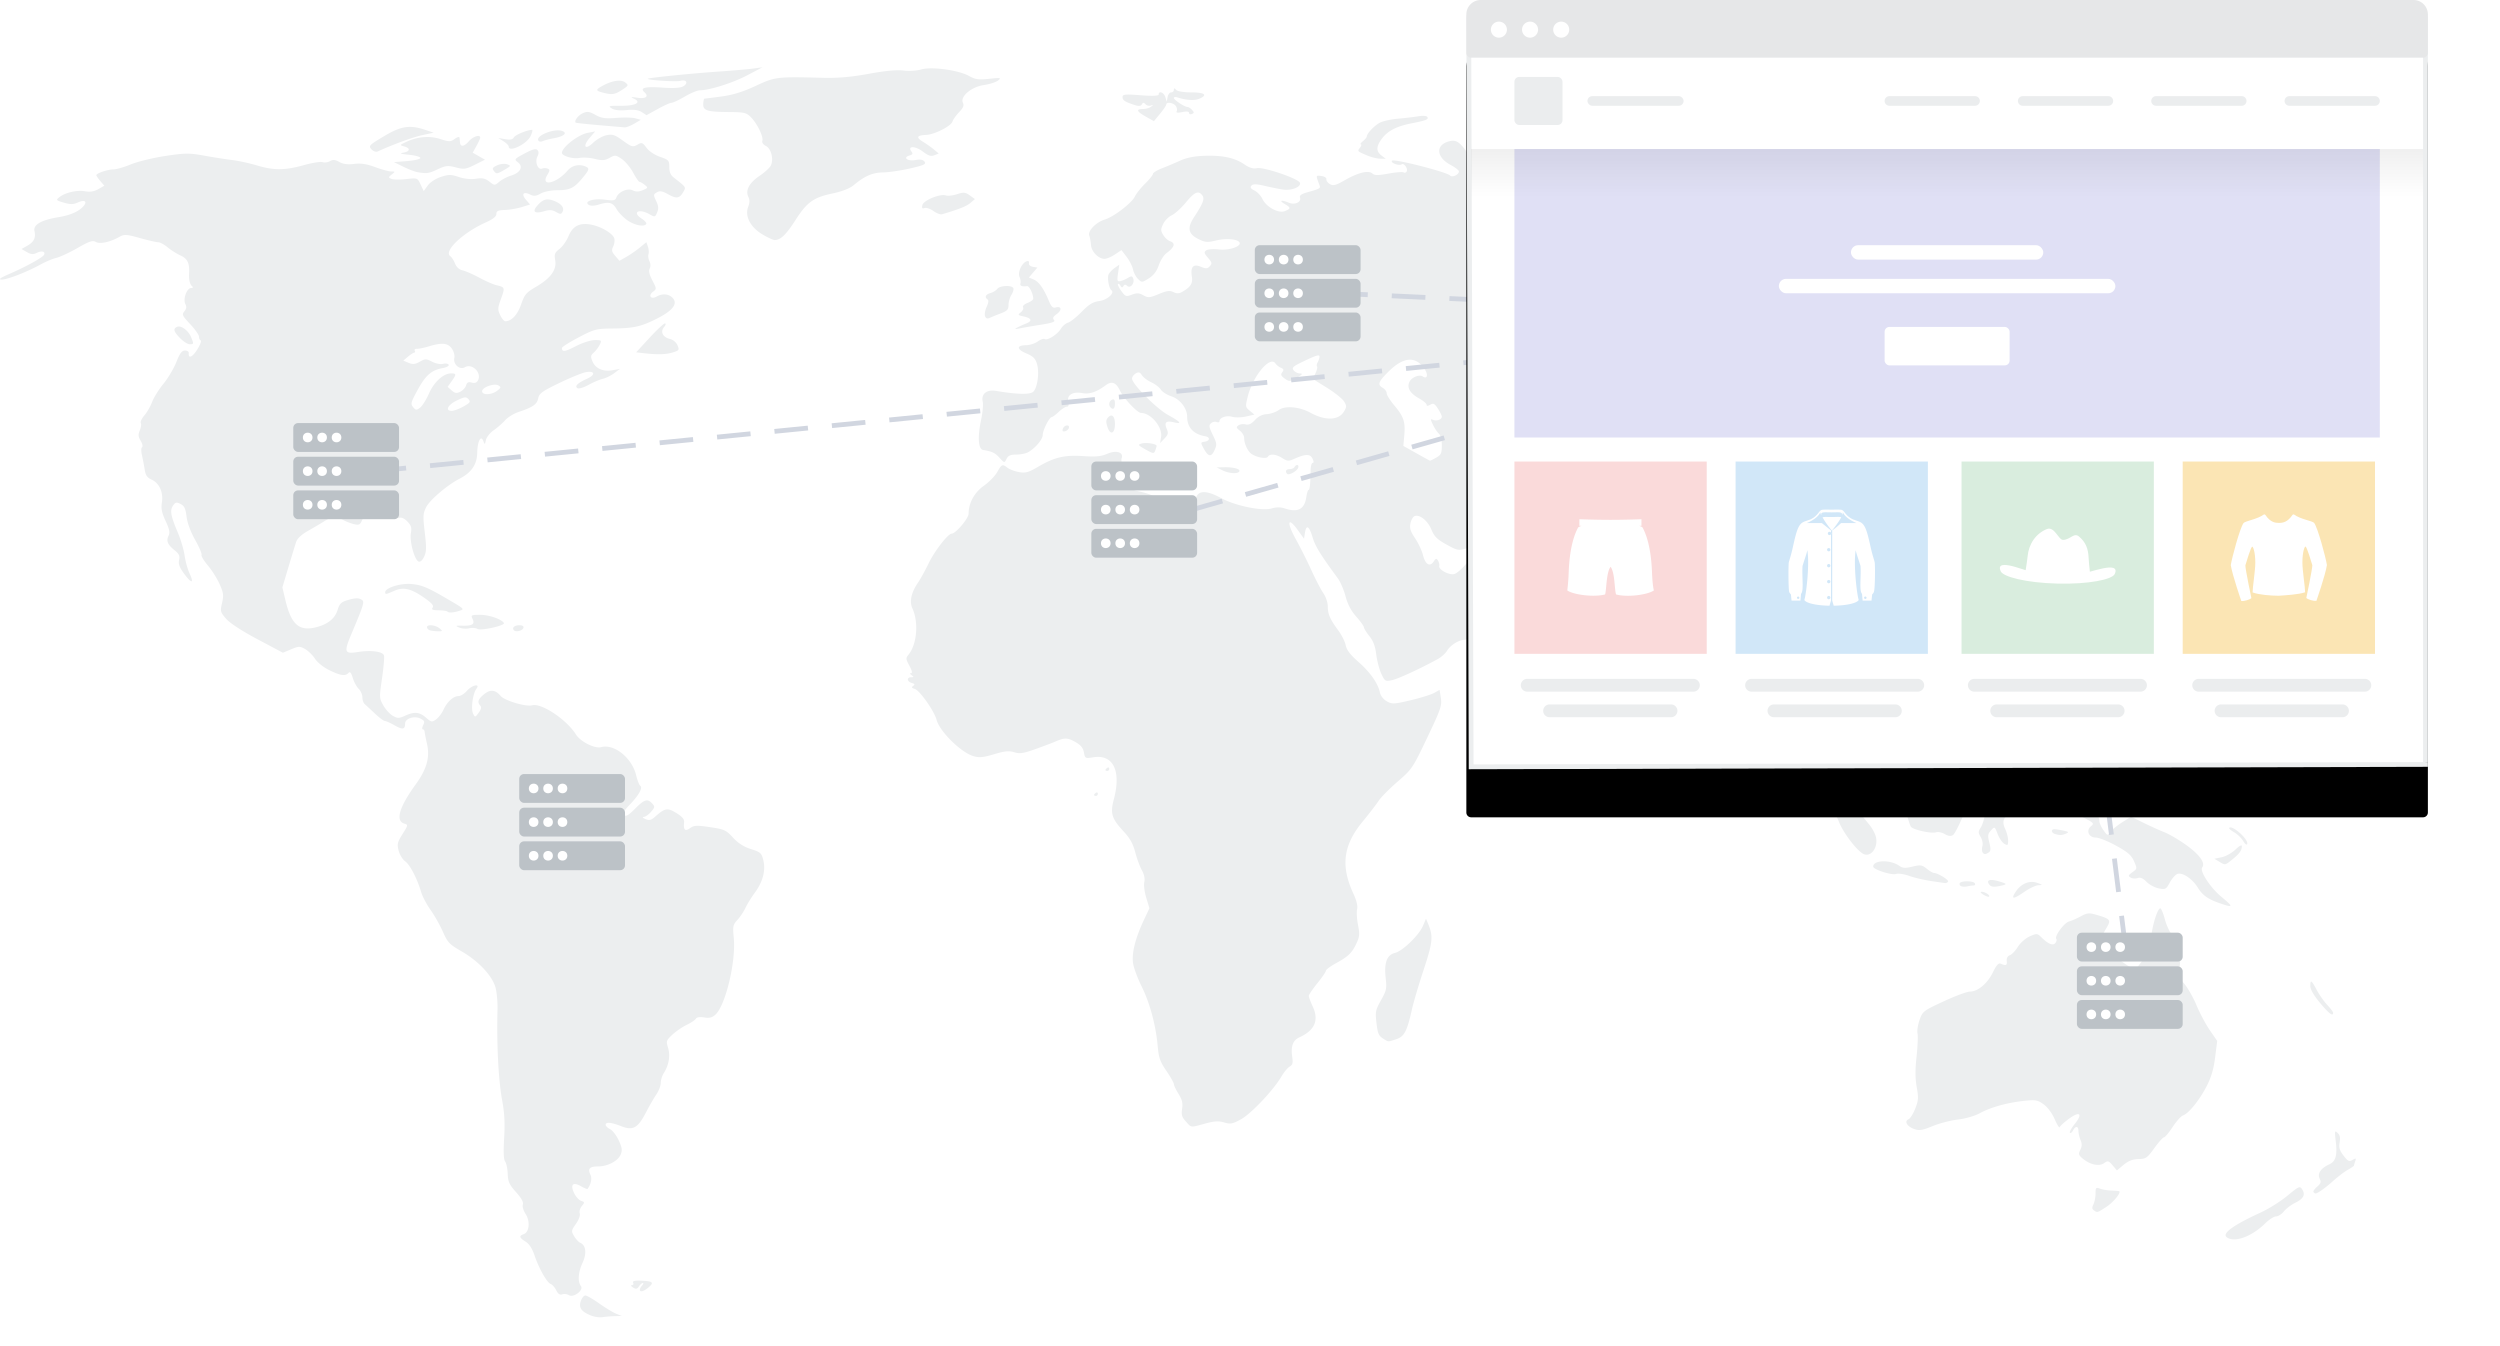 <svg width="520" height="280" viewBox="0 0 520 280" xmlns="http://www.w3.org/2000/svg" xmlns:xlink="http://www.w3.org/1999/xlink"><defs><path d="M4.81 0h192a4 4 0 0 1 4 4v155a1 1 0 0 1-1 1h-198a1 1 0 0 1-1-1V4a4 4 0 0 1 4-4z" id="b"/><filter x="-25%" y="-25%" width="150%" height="162.5%" filterUnits="objectBoundingBox" id="a"><feOffset dy="10" in="SourceAlpha" result="shadowOffsetOuter1"/><feGaussianBlur stdDeviation="15" in="shadowOffsetOuter1" result="shadowBlurOuter1"/><feComposite in="shadowBlurOuter1" in2="SourceAlpha" operator="out" result="shadowBlurOuter1"/><feColorMatrix values="0 0 0 0 0 0 0 0 0 0 0 0 0 0 0 0 0 0 0.1 0" in="shadowBlurOuter1"/></filter><linearGradient x1="50%" y1="0%" x2="50%" y2="100%" id="c"><stop stop-opacity=".06" offset="0%"/><stop stop-opacity="0" offset="100%"/></linearGradient></defs><g fill="none" fill-rule="evenodd"><g fill-rule="nonzero"><path d="M122.901 273.62c-2.008-.822-2.57-1.628-2.092-3.002.22-.637.645-1.158.943-1.158.298 0 1.601.75 2.896 1.668 1.296.917 2.88 1.876 3.52 2.13l1.165.463-1.433.035c-.788.018-1.944.115-2.569.214-.625.1-1.718-.058-2.43-.35zm-4.557-4.224c-.378-.232-1.009-.31-1.4-.173-.495.171-.876-.085-1.242-.833-.29-.594-.81-1.187-1.156-1.317-.793-.299-2.456-3.248-3.381-5.999-.467-1.39-1.096-2.35-1.842-2.814-1.324-.825-1.419-1.199-.394-1.555 1.172-.408 1.39-2.671.404-4.19-.471-.724-.72-1.574-.577-1.98.167-.477-.295-1.316-1.414-2.565-1.412-1.576-1.674-2.149-1.737-3.81-.04-1.075-.28-2.226-.531-2.558-.316-.417-.381-1.917-.21-4.88.185-3.213.077-5.195-.433-7.959-.758-4.103-1.145-11.75-.948-18.725.042-1.488-.134-3.531-.391-4.54-.627-2.457-3.51-5.56-7.072-7.61-2.548-1.466-2.906-1.842-3.902-4.094-.603-1.365-1.756-3.403-2.562-4.531-.806-1.128-1.682-2.784-1.947-3.68-.84-2.845-2.323-5.704-3.334-6.429-.538-.386-1.151-1.39-1.363-2.23-.343-1.36-.252-1.74.82-3.449 1.165-1.853 1.179-1.928.392-2.154-1.933-.553-1.12-3.383 2.35-8.177 2.305-3.187 2.98-5.615 2.342-8.42-.244-1.068-.462-2.187-.485-2.484-.023-.298-.196-.541-.385-.541s-.152-.39.081-.868c.36-.736.269-.945-.595-1.376-1.258-.628-3.159-.008-3.166 1.034-.009 1.25-.51 1.341-2.164.397-.886-.505-1.806-.92-2.045-.92-.238 0-1.167-.69-2.063-1.536-.896-.846-1.851-1.73-2.123-1.966-.272-.235-.494-.877-.494-1.426 0-.549-.349-1.344-.776-1.767-.426-.423-.98-1.445-1.228-2.272-.328-1.086-.573-1.372-.885-1.03-.65.713-1.615.578-3.955-.556-1.224-.592-2.498-1.604-3.007-2.387-.486-.748-1.415-1.66-2.064-2.028-1.07-.606-1.338-.601-2.898.051l-1.719.719-5.272-2.799c-3.244-1.721-5.76-3.363-6.54-4.266-1.21-1.4-1.248-1.552-.846-3.288.368-1.59.306-2.082-.496-3.895-.504-1.142-1.606-2.895-2.45-3.897-.842-1.001-1.436-1.99-1.319-2.198.117-.207-.476-1.604-1.319-3.105-.957-1.705-1.633-3.53-1.8-4.867-.216-1.713-.466-2.237-1.26-2.633-.84-.42-1.076-.367-1.558.354-.678 1.015-.485 2.086 1.015 5.636.61 1.443 1.239 3.581 1.4 4.753.16 1.17.633 2.864 1.052 3.763.991 2.128.351 2.09-1.212-.071-.922-1.275-1.171-1.975-.988-2.774.196-.854.003-1.265-.955-2.041-1.454-1.177-1.761-1.937-1.227-3.03.311-.636.168-1.335-.622-3.044-.803-1.735-.971-2.576-.772-3.865.325-2.107-.538-4.013-2.147-4.743-.929-.422-1.25-.893-1.438-2.118a49.002 49.002 0 0 0-.57-2.979c-.187-.803-.173-1.507.031-1.646.197-.133.069-.727-.286-1.32-.522-.873-.558-1.286-.188-2.174.25-.604.346-1.294.21-1.533-.135-.24.202-.956.75-1.591.546-.636 1.274-1.903 1.618-2.817.343-.913 1.4-2.607 2.35-3.763.948-1.156 2.152-3.182 2.673-4.501.724-1.832 1.148-2.4 1.794-2.406.465-.004.82.236.79.533-.125 1.24.77.859 1.776-.757.593-.953.913-1.797.71-1.876-.201-.08-.366-.438-.366-.797 0-.358-.819-1.523-1.819-2.587-1.659-1.766-1.765-2-1.214-2.668.447-.54.5-.938.202-1.521-.524-1.025.303-3.32 1.199-3.33.37-.004.475-.142.248-.325-.51-.41-.74-1.342-.669-2.699.114-2.168-.319-3.075-1.79-3.748-.794-.363-2.005-1.13-2.692-1.703-.686-.574-1.557-1.043-1.935-1.043-.378 0-2.097-.394-3.82-.876-2.768-.774-3.256-.805-4.216-.264-1.988 1.12-4.094 1.577-4.952 1.074-.644-.378-1.347-.144-3.798 1.26-1.654.947-3.63 1.87-4.39 2.05-.762.18-2.218.786-3.237 1.349-2.89 1.595-7.03 3.203-8.175 3.175-.74-.018-.24-.373 1.727-1.227 3.342-1.452 6.776-3.342 7.093-3.905.392-.694-.458-.942-1.478-.433-.75.375-1.214.34-2.08-.158l-1.115-.64 1.213-.686c1.37-.777 1.801-1.655 1.487-3.03-.305-1.33 1.376-2.308 4.999-2.907 1.946-.321 3.426-.856 4.423-1.6 1.756-1.31 1.455-2.3-.44-1.44-.896.407-1.55.412-2.877.02-1.614-.476-1.672-.544-.95-1.122 1.208-.968 3.706-1.55 5.347-1.246 1.039.193 1.89.058 2.763-.437l1.261-.714-.83-.968c-.457-.533-.83-1.083-.83-1.223 0-.402 2.379-1.205 3.569-1.205.594 0 2.222-.471 3.618-1.047 1.396-.575 4.617-1.36 7.157-1.746 4.12-.624 4.993-.631 8.083-.07 1.905.346 4.53.758 5.835.917 1.305.158 3.613.66 5.13 1.117 3.525 1.059 5.82 1.046 9.758-.055 1.739-.486 3.496-.768 3.905-.626.41.143 1.105.047 1.546-.211.607-.356 1.079-.313 1.946.178.783.444 1.75.57 3.067.401 1.389-.177 2.605.007 4.38.664 1.353.501 2.854.91 3.337.91.856 0 .86.017.112.62-.733.59-.735.631-.047.924.396.168 1.772.185 3.057.038 2.32-.266 2.34-.258 2.987 1.112l.652 1.38.846-1.162c.486-.667 1.64-1.423 2.715-1.777 1.623-.536 2.116-.534 3.747.013 1.15.386 2.528.527 3.56.364 1.314-.208 1.924-.079 2.782.59 1.082.844 1.112.844 2.072.03.535-.455 1.638-1.03 2.45-1.277 1.942-.593 2.601-1.857 1.434-2.752-.825-.633-.789-.681 1.38-1.846 1.618-.87 2.346-1.067 2.662-.721.315.345.312.725-.012 1.388-.552 1.13.135 2.836.996 2.474.31-.13.822-.127 1.14.007.5.21.492.388-.058 1.307-1.52 2.541 1.887 1.821 4.194-.886.938-1.1 2.39-1.434 3.753-.861.88.37.797.672-.66 2.421-1.736 2.085-2.624 2.511-5.231 2.511-1.26 0-2.748.3-3.44.692-.96.543-1.428.588-2.185.21-1.41-.703-1.902-.117-.89 1.063l.864 1.007-1.723.536c-.948.294-2.524.564-3.503.599-1.418.05-1.779.219-1.781.833-.002.526-.692 1.079-2.174 1.742-4.802 2.15-8.876 6.027-7.4 7.043.276.19.714.876.974 1.525.3.746.876 1.267 1.573 1.42.605.132 2.168.817 3.472 1.52 1.304.704 2.905 1.407 3.558 1.562 1.795.43 1.81.474.975 2.798-.716 1.988-.73 2.272-.176 3.446.332.704.822 1.273 1.088 1.265 1.295-.041 2.51-1.35 3.265-3.52.719-2.066 1.047-2.452 3.11-3.66 3.048-1.782 4.315-3.537 3.977-5.509-.22-1.284-.106-1.585.898-2.367.632-.494 1.47-1.674 1.86-2.623.874-2.122 2.278-2.858 4.645-2.434 2.1.376 4.583 1.836 4.883 2.87.123.426.02 1.189-.227 1.696-.376.77-.305 1.094.425 1.945l.876 1.021 1.43-.812c.787-.447 2.048-1.318 2.803-1.937l1.372-1.124.322.954c.177.525.228 1.225.112 1.556-.116.33-.026.978.2 1.44.254.52.274 1.109.052 1.543-.25.49-.083 1.234.553 2.46.911 1.758.911 1.76.111 2.373-1.053.808-.377 1.665.779.988 1.148-.673 2.462-.586 3.272.218 1.198 1.187.202 2.608-2.978 4.246-3.459 1.783-5 2.136-9.515 2.18-3.334.032-3.775.148-7.016 1.85-1.903.999-3.46 1.988-3.46 2.197 0 .893.6.816 2.9-.376 1.355-.702 3.102-1.263 3.933-1.263 1.421 0 1.473.048 1.03.956-.258.526-.812 1.261-1.232 1.634-.662.586-.7.834-.286 1.829.62 1.492 2.241 2.21 4.18 1.851l1.532-.283-1.178.89c-.648.49-1.715 1.018-2.372 1.173-.656.155-2.005.73-2.998 1.278-1.008.556-2.02.85-2.292.666-.625-.423.035-1.059 2.068-1.989 1.807-.827 1.518-1.706-.43-1.306-.759.156-3.22 1.171-5.468 2.256-3.51 1.693-4.121 2.14-4.326 3.16-.25 1.252-1.108 1.844-4.12 2.848-.961.32-2.206 1.094-2.767 1.72-.561.625-1.635 1.562-2.387 2.081-.751.52-1.471 1.43-1.599 2.022-.21.976-.26 1-.524.247-.494-1.41-1.24-.031-1.283 2.373-.044 2.462-1.183 4.142-3.683 5.429-2.563 1.319-6.21 4.436-6.95 5.938-.651 1.327-.679 1.844-.277 5.254.375 3.182.353 3.98-.14 5.025-.37.781-.8 1.154-1.157 1.004-.848-.357-1.885-4.18-1.595-5.877.202-1.18.068-1.626-.734-2.451-.646-.666-1.243-.918-1.75-.742-.424.147-1.621-.132-2.662-.621-1.596-.749-2.105-.812-3.244-.4-.772.28-1.539.941-1.79 1.545-.374.898-.621 1.014-1.654.77-.667-.157-1.694-.554-2.281-.883-1.446-.809-2.256-.752-3.88.27-.757.478-2.303 1.39-3.435 2.03-1.3.734-2.194 1.57-2.429 2.271-.203.61-.932 2.99-1.62 5.287l-1.248 4.178.638 2.696c1.172 4.955 2.803 6.438 6.2 5.64 2.562-.602 4.1-1.821 4.666-3.698.359-1.192.746-1.586 1.906-1.938 1.745-.531 2.474-.551 3.144-.085.553.384.359 1.017-2.118 6.89-1.699 4.03-1.577 4.39 1.335 3.93 2.652-.419 5.077-.097 5.36.711.11.315-.07 2.442-.4 4.726-.59 4.086-.585 4.177.265 5.683.474.841 1.365 1.814 1.978 2.162.98.554 1.287.553 2.519-.01 1.958-.897 3.02-.802 4.38.39 1.088.952 1.242.98 2.096.366.507-.364 1.199-1.266 1.537-2.004.764-1.666 2.05-2.836 3.13-2.849.451-.005 1.238-.497 1.749-1.092 1.037-1.209 2.862-1.603 1.97-.425-.749.989-1.177 4.168-.694 5.156.402.822.434.817 1.165-.172.521-.704.626-1.156.341-1.468-.679-.743-.474-1.361.79-2.384 1.31-1.062 2.325-.953 3.457.371.83.971 5.261 2.284 6.531 1.935 1.934-.531 7.16 2.948 9.122 6.075.935 1.49 3.922 2.988 5.235 2.627 2.701-.743 6.405 2.222 7.271 5.82.258 1.071.647 2.07.864 2.217.577.394-.287 1.949-2.175 3.916-1.207 1.258-1.495 1.799-1.156 2.17.34.372.898.047 2.237-1.306 1.949-1.967 2.6-2.167 3.575-1.098.594.65.576.783-.238 1.732-.485.565-1.162 1.04-1.504 1.055-.361.016-.215.206.347.452.772.337 1.175.242 1.976-.467 2.087-1.847 2.578-1.936 4.432-.801 1.205.737 1.688 1.299 1.627 1.893-.169 1.65.187 2.016 1.232 1.266.83-.596 1.4-.624 4.18-.208 2.955.444 3.342.62 4.76 2.174a8.236 8.236 0 0 0 3.726 2.385c1.997.636 2.214.83 2.577 2.304.525 2.136-.09 4.507-1.755 6.76-.711.962-1.583 2.374-1.937 3.138-.354.764-1.107 1.897-1.674 2.517-.958 1.05-1.012 1.313-.773 3.806.467 4.871-1.708 13.959-3.806 15.902-.683.633-1.268.782-2.351.598-.89-.151-1.55-.054-1.724.255-.155.274-1.018.854-1.918 1.287-.9.433-2.24 1.353-2.978 2.043-1.276 1.194-1.32 1.327-.89 2.753.496 1.644.162 3.59-.9 5.25-.343.537-.623 1.45-.623 2.03 0 .58-.413 1.656-.917 2.393-.504.737-1.476 2.424-2.16 3.748-1.684 3.26-2.697 3.824-5.138 2.866-2.119-.832-3.249-.931-3.249-.286 0 .243.423.653.939.91.516.258 1.32 1.307 1.787 2.331.696 1.525.77 2.055.407 2.926-.561 1.35-2.708 2.483-4.704 2.483-1.767 0-2.206.473-1.595 1.722.377.772.123 2.012-.606 2.964-.059.077-.678-.183-1.375-.578-1.665-.943-2.254-.343-1.413 1.44.342.724.993 1.446 1.446 1.604.779.27.787.33.154 1.097-.369.446-.56 1.123-.425 1.507.144.412-.178 1.302-.79 2.18-.993 1.426-1.007 1.525-.37 2.59.364.608.932 1.22 1.262 1.359 1.19.5 1.388 2.21.48 4.158-.909 1.952-1.049 3.91-.345 4.839.64.844-1.513 2.49-2.481 1.896zM89.212 81.882c1.056-2.417 3.021-4.217 4.604-4.217 1.14 0 1.153.202.11 1.655l-.82 1.142.841.746c.678.601 1.028.653 1.8.268.528-.264 1.07-.856 1.203-1.316.181-.626.476-.773 1.172-.581.644.177 1.048.025 1.313-.494.803-1.572-1.24-3.582-2.746-2.7-1.076.631-2.483-.624-2.183-1.949.112-.49-.117-1.344-.514-1.917-.817-1.182-2.06-1.306-4.78-.479-.978.298-2.094.528-2.48.511-.384-.016-.596.154-.47.377.126.224.086.412-.09.417-.176.005-.763.382-1.304.837l-.983.828 1.104.46c.864.36 1.373.308 2.332-.235 1.127-.639 1.336-.638 2.566.004.742.387 1.753.586 2.266.445.509-.14 1.035-.06 1.168.175.136.242-.42.553-1.272.71-2.313.428-3.515 1.483-5.193 4.56-1.401 2.568-1.482 2.878-.923 3.557.548.667.7.677 1.451.101.462-.354 1.284-1.66 1.828-2.905zm7.182 2.673c1.407-.787 1.542-.984 1.046-1.527-.496-.543-.81-.508-2.422.274-1.895.917-2.496 2.156-1.047 2.156.444 0 1.534-.407 2.423-.903zm7.008-3.272c.824-.631.854-.755.274-1.111-.855-.524-3.396.379-3.396 1.206 0 .853 1.965.793 3.122-.095zm29.686 186.965c0-.19.214-.58.475-.866.26-.286.325-.52.142-.52-.182 0-.545.32-.806.71-.374.561-.633.61-1.23.23-.426-.27-.53-.486-.237-.493.284-.008.407-.208.273-.446-.258-.458.42-.582 2.372-.436 1.741.13 1.916.409.84 1.336-1.003.864-1.829 1.083-1.829.485zm330.114-10.866c-1.13-.784 1.225-2.517 7.063-5.197 1.63-.748 4.116-2.313 5.522-3.477 2.39-1.98 2.59-2.066 3.063-1.325.72 1.125.295 1.94-1.461 2.807-.84.415-1.896 1.219-2.346 1.786-.45.568-1.176 1.032-1.612 1.032-.435 0-1.46.657-2.275 1.458-2.793 2.746-6.33 4.043-7.954 2.916zm-27.664-5.624c-.41-.285-.433-.579-.098-1.264.24-.49.436-1.503.436-2.249 0-1.22.09-1.322.89-1.014.488.189 1.511.369 2.272.4.76.03 1.521.085 1.689.12.655.134-1.096 2.317-2.67 3.327-1.873 1.203-1.796 1.182-2.519.68zm45.677-3.786c-.138-.15.188-.651.724-1.113.806-.695.9-.988.548-1.71-.51-1.045.247-2.165 2.003-2.962 1.36-.617 1.702-1.869 1.338-4.89-.251-2.08-.22-2.209.39-1.655.481.435.6.983.428 1.983-.188 1.095-.02 1.664.815 2.75.901 1.173 1.17 1.3 1.87.89.699-.41.78-.372.56.255-.14.405-.257.812-.257.905 0 .094-.578.495-1.284.89-.707.397-2.086 1.445-3.064 2.33-1.59 1.439-3.228 2.6-3.663 2.6-.087 0-.27-.122-.408-.273zm-41.8-5.592c-.832-.97-.986-1.008-1.786-.434-1.019.732-2.934.304-4.468-.997-.82-.694-.876-.918-.454-1.782.36-.737.372-1.254.047-2.036-.24-.577-.436-1.429-.436-1.894 0-1.049-.622-1.099-1.136-.091-.212.414-.499.63-.637.478-.139-.152.319-.988 1.017-1.859 1.718-2.142 1.047-2.724-1.222-1.06-.977.717-1.84 1.5-1.918 1.741-.077.24-.547-.501-1.044-1.649-.539-1.244-1.469-2.494-2.305-3.097-1.256-.906-1.682-.98-4.095-.718-3.538.386-6.952 1.342-9.186 2.572-1.016.559-2.998 1.132-4.527 1.307-1.495.172-3.874.789-5.285 1.37-2.159.89-2.773.984-3.867.589-1.467-.53-2.077-1.624-1.128-2.023.344-.144.968-1.138 1.386-2.207.67-1.713.708-2.246.31-4.459-.329-1.83-.338-3.564-.033-6.382.23-2.128.317-4.289.195-4.8-.122-.513.069-1.766.425-2.787.627-1.798.779-1.916 5.02-3.883 2.404-1.116 4.866-2.029 5.47-2.029 1.634 0 3.657-1.703 4.772-4.016.69-1.43 1.168-1.974 1.582-1.8 1.154.49 1.382.394 1.293-.544-.057-.603.18-1.041.65-1.205.407-.142 1.159-.93 1.671-1.752.525-.842 1.603-1.79 2.468-2.17 1.443-.635 1.586-.625 2.371.156 1.448 1.442 2.475 1.863 2.965 1.216.238-.314.32-.696.182-.847-.452-.496 1.618-3.34 2.63-3.614.543-.147 1.66-.635 2.48-1.085 1.279-.702 1.729-.749 3.162-.328 3.09.91 3.193 1.058 2.043 2.96-1.478 2.447-1.086 3.404 2.54 6.199 1.674 1.29 3.254 2.27 3.512 2.176.257-.094 1.071-1.083 1.809-2.196 1.005-1.518 1.395-2.622 1.556-4.407.229-2.535 1.336-6.06 1.903-6.06.188 0 .618 1.042.957 2.316.338 1.275 1.047 2.762 1.575 3.305 1.234 1.27 1.95 4.82 1.397 6.919-.368 1.39-.297 1.613.962 3.03.747.842 1.928 2.894 2.625 4.561.697 1.667 1.954 4.026 2.793 5.241l1.526 2.21-.434 3.416c-.314 2.477-.801 4.129-1.774 6.015-1.49 2.89-3.717 5.648-4.892 6.056-.422.147-1.4 1.232-2.173 2.41-.774 1.18-1.58 2.144-1.793 2.144-.213 0-1.117 1.012-2.01 2.249-1.488 2.062-1.762 2.251-3.313 2.283-1.19.025-2.101.378-3.079 1.194l-1.388 1.16-.91-1.062zm-192.748-9.103c-.837-.916-.977-1.385-.79-2.648.177-1.188.009-1.887-.743-3.1-.534-.86-.97-1.776-.97-2.035 0-.259-.7-1.497-1.554-2.751-1.32-1.939-1.592-2.713-1.81-5.165-.384-4.328-1.645-9.012-3.341-12.407-.834-1.668-1.634-3.835-1.78-4.815-.308-2.084.464-5.187 2.229-8.945l1.173-2.5-.66-2.175c-.368-1.217-.548-2.656-.408-3.268.164-.715-.012-1.567-.51-2.468-.419-.757-1.04-2.448-1.381-3.757-.456-1.75-1.09-2.887-2.393-4.287-2.505-2.692-2.831-3.752-2.054-6.681 1.583-5.963-.127-9.442-4.304-8.755-1.626.267-1.689.233-1.918-1.025-.177-.966-.654-1.534-1.854-2.204-1.56-.871-2.227-.875-4.141-.02-.435.193-2.214.866-3.953 1.493-2.615.944-3.4 1.066-4.539.704-1.078-.342-1.987-.254-4.193.41-2.28.685-3.107.758-4.34.386-2.57-.778-6.988-5.139-7.616-7.52-.486-1.842-3.51-6.136-4.54-6.445-.653-.197-.734-.35-.333-.632.403-.285.333-.429-.297-.609-.999-.286-1.098-1.18-.132-1.19.591-.005.606-.067.099-.426-.373-.264-.415-.422-.112-.426.314-.005.194-.538-.344-1.538-.759-1.408-.774-1.594-.195-2.295 1.768-2.14 2.156-6.749.811-9.652-.641-1.386-.229-3.3 1.14-5.291.517-.75 1.523-2.573 2.238-4.053 1.25-2.588 4.038-6.185 4.792-6.185.835 0 3.528-3.172 3.528-4.155 0-2.22 1.212-4.432 3.187-5.82 1.061-.746 2.305-2.022 2.764-2.835.938-1.662 1.07-1.717 2.164-.882.429.327 1.494.726 2.368.886 1.332.245 1.969.07 3.952-1.093 3.414-2 5.523-2.498 9.428-2.232 2.576.176 3.735.064 4.984-.483 1.838-.806 3.428-.33 2.998.9-.13.368-.05.914.175 1.212.284.375.282.913-.007 1.746-.363 1.046-.283 1.358.617 2.387.57.65 1.589 1.304 2.266 1.452 3.176.696 4.08 1.147 4.736 2.363.48.891 1.11 1.349 2.152 1.563.81.166 1.986.593 2.614.949 1.065.603 1.204.581 2.092-.333.598-.615.869-1.266.729-1.75-.123-.423-.03-1.167.208-1.652.611-1.252 2.347-1.129 5.059.358 2.953 1.62 8.555 2.775 10.54 2.175.956-.29 1.874-.293 2.71-.012 2.732.92 4.13.2 4.503-2.317.124-.835.336-1.52.47-1.52.256 0 .39-1.256.426-4.004.012-.893.205-1.624.429-1.624.266 0 .253-.313-.038-.909-.487-.995-1.472-.972-3.832.088-1.119.503-1.43.482-2.432-.167-1.3-.84-2.634-.967-3.019-.285-.286.507-2.307.151-3.403-.598-.788-.539-1.523-2.142-1.523-3.32 0-.451-.4-1.13-.89-1.507-.757-.584-.8-.75-.296-1.111.326-.234.997-.321 1.49-.194.63.162 1.21-.11 1.94-.91.688-.754 1.525-1.17 2.462-1.224.782-.045 1.913-.438 2.514-.872 1.307-.943 4.272-.68 6.573.58 3.103 1.701 5.858 1.601 6.967-.252.577-.965.58-1.168.033-2.083-.334-.558-1.936-1.842-3.561-2.855l-2.955-1.841.554-1.173c.304-.645.453-1.282.332-1.415-.122-.133-.076-.499.103-.813.179-.313.36-.821.402-1.129.091-.655-.546-.474-3.69 1.048-1.825.884-2.096 1.155-1.691 1.69.265.35.86.644 1.323.655.649.015.495.219-.672.893-1.417.82-1.576.83-2.497.169-.788-.566-.891-.829-.518-1.322.371-.489.316-.677-.27-.918-.405-.167-.927-.581-1.16-.922-1.132-1.653-4.724 2.695-5.769 6.983-.49 2.013-.474 2.118.45 2.88l.957.792-1.757.397c-.967.218-2.27.244-2.895.057-1.155-.346-2.618.175-2.618.931 0 .222-.27.291-.598.153-.329-.138-.851-.021-1.16.26-.48.436-.426.793.37 2.43.86 1.774.887 2.017.35 3.196-.673 1.478-1.3 1.368-2.25-.395-.663-1.229-.658-1.257.219-1.393 1.106-.172 1.178-.944.104-1.132-2.449-.429-3.755-1.842-3.755-4.064 0-1.734-1.467-3.645-3.246-4.228-.925-.304-1.93-.94-2.234-1.416-.304-.475-1.193-1.157-1.977-1.516-.783-.358-1.66-1.02-1.948-1.471-.413-.647-.685-.725-1.291-.37-.422.248-.767.729-.767 1.07 0 1.123 5.038 6.209 7.5 7.57 2.612 1.444 3.02 1.96 1.206 1.523-1.618-.389-2.058 0-1.505 1.33.389.935.325 1.219-.457 2.042l-.908.955.207-1.29c.328-2.047-2.137-4.987-4.18-4.987-.75 0-3.628-3.058-4.382-4.655-.805-1.707-1.702-2.036-2.972-1.093-1.913 1.42-3.348 1.9-4.848 1.623-1.994-.369-3.248.393-2.93 1.779.166.724.073 1.047-.3 1.047-.296 0-1.055.487-1.687 1.082-.632.595-1.284 1.082-1.45 1.082-.49 0-1.87 2.736-1.871 3.708-.002.93-1.547 2.76-3.039 3.6-.475.267-1.58.486-2.457.486-1.205 0-1.7.217-2.03.894-.433.886-.446.884-1.46-.225-.95-1.041-1.497-1.302-3.415-1.627-1.007-.17-1.178-2.669-.424-6.229.322-1.521.48-3.226.352-3.789-.375-1.634.798-2.598 2.76-2.268 4.528.762 7.178.804 7.799.124.853-.935 1.238-4.017.717-5.745-.34-1.128-.807-1.588-2.2-2.171-2.05-.858-2.094-1.687-.09-1.71.764-.008 1.866-.357 2.448-.775.583-.418 1.227-.647 1.432-.508.56.378 2.675-.958 3.378-2.133.34-.567 1.008-1.14 1.486-1.274.478-.134 1.758-1.15 2.845-2.26 1.54-1.571 2.35-2.064 3.671-2.237 1.637-.214 3.283-1.689 2.51-2.249-.48-.348-.881-2.444-.614-3.208.127-.362.687-.985 1.244-1.385l1.013-.727-.26 1.782c-.226 1.546-.168 1.764.436 1.654.383-.07 1.099-.37 1.591-.667.75-.45.934-.429 1.132.135.338.967-.603 2.104-1.254 1.513-.359-.326-.587-.314-.787.041-.207.367-.369.347-.607-.075-.178-.316-.415-.475-.526-.354-.11.122.205.78.702 1.463.838 1.15.998 1.206 2.192.75 1.023-.391 1.515-.364 2.385.129.984.557 1.315.53 3.205-.256 1.656-.69 2.308-.778 3.04-.412.675.336 1.174.33 1.8-.025 1.779-1.006 2.271-1.765 2.05-3.158-.327-2.064.272-2.74 1.85-2.088 1.075.444 1.388.427 1.874-.105.514-.563.47-.77-.373-1.753-.81-.944-.867-1.18-.373-1.544.32-.237 1.521-.322 2.669-.189 2.1.244 4.715-.655 4.26-1.463-.4-.707-2.81-.911-4.851-.411-1.81.444-2.286.408-3.673-.278-2.156-1.064-2.41-2.31-.931-4.566 1.902-2.905 2.25-3.83 1.708-4.546-.802-1.059-1.59-.714-3.424 1.5-.97 1.17-2.29 2.366-2.934 2.659-.645.292-1.442 1.103-1.772 1.802-.538 1.139-.537 1.377.008 2.288.334.559.968 1.142 1.409 1.295 1.213.421.973 1.213-.762 2.512-.533.4-1.245 1.531-1.58 2.514-.422 1.23-1.063 2.071-2.062 2.703-1.408.89-1.472.894-2.25.122-.44-.436-.908-1.327-1.039-1.979-.13-.652-.724-1.824-1.319-2.604l-1.082-1.419-1.37.916c-.755.503-1.728.912-2.163.907-1.254-.012-2.706-1.496-2.803-2.865-.049-.68-.21-1.57-.359-1.978-.354-.97 1.416-2.788 3.255-3.344 1.846-.559 5.59-3.433 6.229-4.781.284-.6 1.245-1.808 2.137-2.683.892-.876 1.621-1.785 1.621-2.02 0-.237.845-.76 1.878-1.162a97.674 97.674 0 0 0 3.854-1.626c1.334-.602 3.003-.92 5.138-.98 3.731-.105 6.171.437 8.185 1.816 1.01.693 1.807.929 2.57.762 1.365-.3 8.64 2.17 8.943 3.036.304.87-1.782 1.69-3.577 1.407-.822-.13-2.523-.476-3.78-.77-1.69-.397-2.398-.41-2.727-.049-.33.36-.165.627.633 1.025.593.296 1.335 1.082 1.65 1.748.8 1.695 3.363 3.077 4.685 2.526 1.27-.529 1.262-.696-.079-1.492-1.24-.737-.667-.896.89-.248 1.243.518 2.652-.126 2.324-1.063-.154-.438.278-.755 1.497-1.097 2.608-.732 2.799-.836 2.582-1.415-.818-2.191-.83-2.128.361-1.98.635.08 1.1.377 1.047.671-.053.29.278.748.735 1.015.686.403 1.228.26 3.114-.824 2.767-1.588 4.92-2.106 5.724-1.376.448.407 1.19.41 3.34.013 1.52-.28 2.936-.394 3.147-.25.211.142.5.052.643-.2.312-.552-.55-1.805-1.021-1.486-.57.386-2.44-.305-2.033-.75.41-.448 11.41 2.36 12.069 3.08.444.486 1.849-.162 1.849-.853 0-.233-.785-.84-1.744-1.351-2.973-1.582-3.164-4.116-.368-4.885 1.623-.446 2.325.069 4.57 3.35 2.913 4.262 2.839 4.045 1.887 5.51-.705 1.084-.748 1.337-.259 1.543.927.39 2.91-.974 3.19-2.192.327-1.427-.284-2.644-1.742-3.47-1.147-.649-1.977-1.839-1.977-2.833 0-.34.43-.424 1.285-.253 1.281.256 2.341-.253 5.243-2.518.664-.518 1.785-.86 2.917-.887 2.294-.057 3.037-.48 2.377-1.35-.26-.342-.389-.712-.288-.822.504-.553 7.012-1.55 8.51-1.303 1.443.236 1.89.108 3.076-.883.763-.638 1.388-1.331 1.388-1.54 0-.53-3.454-.483-3.755.05-.414.734-.951.479-.8-.38.127-.725-.207-.843-3.086-1.089-7.862-.67-8.501-.828-7.558-1.86.829-.909 2.863-.891 4.565.039.698.38 1.853.693 2.568.693.715 0 1.41.195 1.544.433.134.238.826.433 1.538.433 1.972 0 5.783.932 5.544 1.356-.116.207.252.375.82.375.567 0 1.6.336 2.296.746.935.552 2.242.75 5.02.762 2.986.013 3.978.181 4.842.82.598.441 1.085.926 1.082 1.078-.003.15-.916.824-2.028 1.496-2.685 1.623-2.117 2.33 1.13 1.408 2.104-.597 2.588-.6 4.33-.034 1.429.464 2.32.524 3.29.22.967-.304 1.96-.239 3.646.24 1.758.498 2.669.549 3.783.21 2.543-.774 5.672-.555 7.487.523.902.536 2.565 1.527 3.697 2.203 2.005 1.198 2.092 1.211 3.483.528 1.164-.572 1.814-.62 3.53-.26 1.707.358 2.328.314 3.29-.23.94-.533 1.091-.795.732-1.268-.694-.916 1.769-1.257 4.795-.663 1.385.272 3.142.543 3.903.603.76.06 2.247.534 3.303 1.055 1.61.794 2.826.974 7.539 1.116 4.471.134 5.895.33 6.973.96 1.095.64 2.343.802 6.495.846 3.819.04 5.53.24 6.663.772 1.828.861 2.56.546 1.564-.675-.716-.878-.711-.879 2.05-.579 4.627.504 10.177 1.613 12.056 2.41.978.414 2.843.896 4.144 1.07 1.3.174 3.198.78 4.217 1.345 1.547.859 2.05.954 3.042.574 1.359-.518 2.24-.145 4.314 1.828l1.288 1.226-.97.267c-.976.268-3.564-.434-4.456-1.208-.262-.227-.63-.31-.817-.183-.187.127-1.111-.06-2.054-.416-2.208-.834-3.189-.52-2.183.696.687.832.672.85-.638.749-2.451-.187-1.777.606 1.821 2.143 1.957.836 3.641 1.609 3.744 1.717.37.393-.852.881-1.742.695-.977-.205-3.385.944-3.385 1.615 0 .222-.38.793-.846 1.267-.777.793-.937.811-1.976.222-.973-.55-1.284-.556-2.218-.04-.598.33-1.62.74-2.27.912-.652.171-1.406.513-1.677.759-.795.723.608 2.828 2.583 3.875 1.076.57 1.855 1.335 2.087 2.048.203.625.634 1.652.957 2.282.527 1.026.523 1.172-.043 1.41-.416.175-.538.525-.357 1.02.151.415.322 1.241.38 1.836.058.596.232 1.406.387 1.801.203.515.036.805-.587 1.021-.694.241-1.161-.049-2.302-1.43-.787-.953-2.1-2.265-2.918-2.916-.817-.65-2.282-2.343-3.255-3.76-1.716-2.5-1.75-2.614-1.181-3.82.322-.684.593-1.691.6-2.239.009-.548.26-1.48.558-2.07.57-1.13.35-2.032-.87-3.566-.801-1.007-2.227-.252-1.867.989.331 1.143-.685 1.513-1.854.676-.507-.364-1.674-.792-2.593-.953-1.578-.276-1.695-.223-2.104.952-.238.685-.338 1.767-.222 2.405.181.994.056 1.197-.878 1.422-.635.152-1.723-.028-2.61-.434-.974-.446-1.891-.58-2.552-.375-.567.177-2.484.337-4.26.356-2.813.03-3.355.165-4.21 1.045-.54.555-1.188 1.92-1.441 3.03-.253 1.112-.717 2.455-1.03 2.985-.542.916-.49 1.009 1.06 1.875 1.68.94 3.514 1.187 4.904.662 1.072-.405 4.342 2.387 5.363 4.58.418.897 1.11 1.837 1.536 2.087 1.615.946 1.943 7.156.592 11.216-.934 2.81-1.98 3.73-3.517 3.09-.587-.245-1.127-.445-1.2-.445-.072 0-.511.8-.976 1.776-.61 1.283-.73 1.93-.429 2.327.576.76.15 1.749-1.002 2.323-.531.266-.966.671-.966.902 0 .23 1.237 1.351 2.748 2.49 1.923 1.45 2.95 2.564 3.422 3.708.37.9.601 1.708.513 1.795-.089.087-.897.565-1.796 1.062l-1.635.902-.983-2.473c-1.101-2.768-2.046-3.88-3.71-4.371-.837-.247-1.129-.597-1.129-1.355 0-.695-.41-1.286-1.28-1.845-1.27-.814-1.295-.813-2.646.101-1.351.915-1.367.916-1.782.066-.23-.471-.418-1.155-.418-1.52 0-.364-.333-.857-.739-1.095-.604-.354-.985-.14-2.095 1.176-.746.884-1.703 1.823-2.125 2.086-.655.408-.69.58-.238 1.177.29.384 1.296 1.168 2.233 1.742 1.491.912 1.777.964 2.28.414.477-.524.866-.543 2.309-.114l1.734.516-.966.707c-1.793 1.313-2.359 2.002-2.615 3.187-.21.972-.084 1.264.713 1.662.531.265 1.34 1.324 1.796 2.353.457 1.029 1.368 2.219 2.026 2.644 1.447.936 1.866 1.93 1.03 2.443-.778.477-.406 1.191.622 1.191 1.23 0 1.238.804.048 5.447-1.441 5.622-2.742 7.498-6.146 8.862-1.34.537-2.97 1.008-3.623 1.048-1.516.092-2.691.795-3.717 2.223l-.814 1.134-.38-1.094c-.495-1.427-1.631-1.786-3.262-1.03-1.494.692-2.479 1.796-2.876 3.224-.356 1.278.903 3.525 2.987 5.333 1.712 1.484 3.632 5.21 4.083 7.92.392 2.357-.303 3.905-2.167 4.826-.85.419-1.644 1.107-1.766 1.528-.293 1.011-2.048 2.27-2.37 1.7-.134-.237-.14-.792-.012-1.233.128-.44.122-1.117-.014-1.503-.194-.556-.41-.606-1.034-.24-.65.38-.901.284-1.426-.55-1.29-2.048-5.03-5.34-6.066-5.34-.365 0-.506.48-.443 1.515.05.833-.105 2.458-.345 3.61-.39 1.879-.35 2.223.386 3.313.451.669.933 1.706 1.07 2.304.14.608 1.283 1.996 2.59 3.145 2.179 1.914 2.409 2.292 3.326 5.471.541 1.879.985 3.6.985 3.827 0 .734-.826.436-2.55-.92-1.78-1.4-2.919-3.617-3.867-7.536-.412-1.701-.864-2.43-2.146-3.463-1.572-1.267-1.62-1.378-1.493-3.473.072-1.19.25-2.879.396-3.75.205-1.228.036-2.108-.752-3.897-.56-1.271-1.22-3.223-1.47-4.338-.556-2.49-1.342-2.908-2.73-1.45-.575.603-1.156 1.096-1.292 1.096-.629 0-1.493-1.467-1.286-2.183.377-1.3-1.94-5.83-3.294-6.444-.742-.337-1.42-1.152-1.873-2.254-.789-1.915-1.673-2.648-2.556-2.118-.32.192-1.604.579-2.851.859-2.288.514-3.108 1.272-2.795 2.584.115.482-.285.949-1.245 1.45-.778.406-1.616 1.224-1.862 1.816-.247.593-.79 1.196-1.206 1.341-.417.145-1.06.808-1.43 1.473-.369.664-1.468 1.88-2.443 2.7-1.334 1.123-1.75 1.75-1.684 2.54.388 4.618-.207 8.48-1.658 10.774-1.416 2.238-1.515 2.3-2.713 1.702-.66-.329-1.065-.971-1.233-1.952-.138-.804-.934-3.07-1.77-5.035-5.054-11.89-5.801-14.16-5.37-16.306.29-1.451-.408-3.64-1.082-3.392-.27.099-.497.456-.502.792-.034 1.977-2.061 2.28-3.644.546l-1.05-1.15.903-.365c1.016-.411.922-1.521-.11-1.318-.368.073-1.208-.366-1.868-.974-.66-.608-1.351-1.105-1.537-1.105-.187 0-.452-.392-.591-.871-.364-1.257-2.461-2.351-3.512-1.832-.946.467-9.526.37-10.962-.125-.517-.178-1.474-.992-2.127-1.81-1.178-1.477-1.196-1.483-2.964-.961-1.675.494-1.919.448-4.175-.8-1.95-1.078-2.534-1.66-3.136-3.121-.768-1.865-2.473-3.216-3.51-2.78-.327.137-.708.82-.848 1.515-.2 1 .004 1.65.973 3.094.675 1.005 1.41 2.572 1.634 3.482.48 1.956 1.43 2.537 2.217 1.359.475-.712.603-.736.925-.179.205.356.316.842.246 1.08-.22.749 2.061 1.98 3.125 1.688.538-.148 1.687-1.151 2.554-2.23 1.366-1.7 1.843-1.814 1.61-.387-.158.96.532 2.086 1.674 2.733 1.764.999 4.221 3.223 4.221 3.822 0 .275-.462.973-1.026 1.55-.565.578-1.378 1.8-1.807 2.715-1.04 2.225-4.06 5.479-5.082 5.479-1.181 0-2.938 1.093-3.638 2.262-.332.554-1.203 1.336-1.936 1.737-3.757 2.054-8.28 4.137-9.554 4.398-1.361.28-1.471.212-2.192-1.345-.418-.902-.892-2.712-1.053-4.021-.21-1.704-.617-2.786-1.43-3.804-.626-.782-1.138-1.61-1.138-1.84 0-.229-.713-1.222-1.585-2.206-1.085-1.225-1.787-2.555-2.227-4.221-.353-1.338-1.072-3.018-1.597-3.732-3.628-4.934-4.702-6.674-5.243-8.49-.716-2.409-1.323-2.798-1.602-1.029l-.199 1.255-1.337-1.849c-2.06-2.85-2.32-1.554-.386 1.925.916 1.646 2.375 4.551 3.243 6.456.868 1.905 1.993 4.067 2.5 4.804.523.758.923 1.944.923 2.734 0 1.631.444 2.65 2.19 5.018.702.952 1.396 2.343 1.541 3.09.187.958.95 1.96 2.59 3.401 2.493 2.19 4.109 4.476 4.51 6.381.15.716.72 1.45 1.444 1.86 1.102.624 1.49.607 4.974-.22 2.078-.493 4.28-1.18 4.892-1.527l1.114-.63.264 1.713c.24 1.558-.018 2.308-2.832 8.219-3.026 6.356-3.167 6.566-6.176 9.167-1.693 1.465-3.465 3.257-3.938 3.984-.472.727-1.984 2.69-3.36 4.362-4.012 4.88-4.558 9.172-1.896 14.925.676 1.462.94 2.568.78 3.267-.133.582-.048 2.05.19 3.264.374 1.912.332 2.423-.316 3.813-.935 2.005-1.678 2.726-4.291 4.16-1.141.627-2.075 1.324-2.075 1.55 0 .227-.8 1.399-1.779 2.605-.978 1.207-1.779 2.39-1.779 2.63 0 .24.367 1.223.815 2.185 1.344 2.885.441 4.976-2.78 6.437-1.358.616-1.804 1.874-1.468 4.14.176 1.189.064 1.584-.55 1.944-.425.249-1.192 1.175-1.705 2.057-1.62 2.788-6.278 7.72-8.394 8.888-1.766.976-2.217 1.062-3.515.67-1.143-.346-2.066-.292-3.984.236-3.106.855-2.777.89-3.98-.427zm52.065-138.09c1.02-.577 1.166-.895 1.166-2.544 0-1.182-.23-2.094-.619-2.447-.34-.309-.892-1.14-1.226-1.847-.552-1.17-.55-1.262.026-1.02.76.32 1.82-.065 1.82-.66 0-.236-.369-.994-.818-1.685-.677-1.042-.948-1.18-1.581-.81-.512.3-.764.303-.764.009 0-.242-.706-.834-1.568-1.316-1.908-1.066-2.587-2.247-1.992-3.465.45-.922 2.06-1.568 2.747-1.103.926.627 1.2-.298.435-1.473-1.854-2.852-4.435-2.664-7.637.555-2.066 2.077-2.245 2.63-1.077 3.314.435.255.79.753.79 1.108 0 .354.704 1.479 1.563 2.5 1.98 2.352 2.342 3.426 2.098 6.21l-.198 2.24 2.716 1.527c1.494.84 2.77 1.535 2.834 1.547.065.012.643-.276 1.285-.64zm-10.89 120.936c-1.116-.693-1.275-1.059-1.566-3.614-.233-2.042-.136-2.486.98-4.472 1.133-2.017 1.215-2.406.965-4.598-.361-3.165.253-4.828 1.932-5.231 1.582-.38 5.006-3.69 5.826-5.634l.627-1.484.436 1.047c1.096 2.635.984 3.793-.923 9.573-1.02 3.092-2.115 6.791-2.433 8.22-1.016 4.573-1.594 5.675-3.259 6.221-1.772.582-1.6.584-2.585-.028zm194.717-7.527c-1.261-1.511-2.016-2.808-2.016-3.463 0-1.453.213-1.326 1.353.806.546 1.02 1.532 2.42 2.191 3.111.66.692 1.2 1.417 1.2 1.61 0 .833-.842.196-2.728-2.064zm-20.792-20.7c-2.502-.865-3.636-1.667-4.62-3.27-1.125-1.83-3.183-3.217-4.235-2.851-.425.148-1.14.95-1.59 1.785-.764 1.42-.91 1.497-2.3 1.227-.817-.16-1.958-.772-2.535-1.361-.734-.75-1.297-.986-1.87-.787-.45.156-1.104.11-1.452-.103-.543-.333-.49-.489.38-1.113 1.006-.722 1.008-.732.332-2.283-.542-1.246-1.29-1.895-3.738-3.243-1.683-.927-3.586-1.685-4.228-1.685-1.47 0-2.077-1.484-.97-2.37.659-.528.563-.66-1.156-1.574-1.824-.97-1.85-1.012-.979-1.542.493-.3 1.286-.552 1.763-.56.926-.016 2.097 1.447 2.097 2.62 0 .391.385 1.247.854 1.9.842 1.173.864 1.178 1.483.331.345-.472 1.448-1.373 2.45-2.002l1.822-1.144 2.526 1.248c1.39.687 3.362 1.578 4.383 1.981 1.02.403 3.063 1.601 4.538 2.662 2.817 2.027 4.041 3.736 3.34 4.662-.573.755 1.675 4.195 4.001 6.124 2.557 2.122 2.514 2.318-.296 1.347zm-49.214-1.798c-.572-.347-.738-.602-.394-.607.706-.01 1.835.71 1.569 1.001-.103.112-.631-.065-1.175-.394zm6.684-.572c1.12-1.724 2.875-2.462 4.497-1.892 1.182.416 1.2.45.262.492-.556.024-1.851.628-2.88 1.343-2.347 1.63-2.913 1.647-1.88.057zm-11.33-1.2c-.273-.127-.396-.408-.273-.626.302-.535 2.835-.506 3.141.037.135.238.012.435-.273.439-.285.003-.873.09-1.308.192-.435.103-1.014.083-1.287-.043zm5.868-.326c-.718-.948.11-1.236 1.972-.687 1.876.553 1.87.64-.075 1.024-1.01.2-1.565.101-1.897-.337zm-12.289-.774c-1.413-.214-3.406-.69-4.428-1.058-1.022-.367-2.226-.54-2.676-.383-.905.314-4.755-.925-4.755-1.531 0-1.384 3.544-1.49 5.427-.161.703.495 1.257.529 2.744.164 1.646-.404 1.99-.355 2.957.429.602.487 1.273.886 1.492.886.782 0 3.154 1.448 2.954 1.803-.112.2-.416.335-.675.302a318.58 318.58 0 0 1-3.04-.45zm60.09-4.012l-.983-.595 1.523-.313c.837-.172 2.124-.892 2.86-1.599.802-.772 1.334-1.052 1.33-.7-.009.88-.495 1.559-1.972 2.753-1.544 1.247-1.47 1.235-2.759.454zm-74.15-1.686c-1.452-.906-4.072-4.412-4.924-6.59-.46-1.176-1.514-3.112-2.343-4.303-.828-1.19-1.78-2.749-2.113-3.463-.334-.715-1.348-2.078-2.253-3.03-1.91-2.01-3.084-4.12-2.283-4.104 1.037.02 3.707 1.645 4.852 2.955 3.16 3.612 3.806 4.255 5.298 5.261 1.439.971 2.12 1.982 2.189 3.247.013.238.422.92.91 1.516.487.595 1.406 1.714 2.043 2.488.637.773 1.272 1.979 1.413 2.68.46 2.295-1.227 4.318-2.789 3.343zm24.928-.29c-.135-.24-.137-.815-.004-1.278.135-.464-.029-1.299-.363-1.858-.55-.92-.546-1.113.055-2.053.365-.57.796-2.103.957-3.404.199-1.607.592-2.695 1.223-3.385.862-.945 1.08-.987 3.019-.584 1.665.345 2.32.303 3.226-.21 1.518-.86 1.629-.822 1.125.39-.64 1.54-1.921 2.032-3.271 1.258-2.41-1.384-5.609.672-3.922 2.52.62.68.964.741 2.113.38 1.969-.618 2.745-.504 1.522.223-1.384.824-1.646 1.738-.933 3.25.325.687.59 1.753.59 2.368 0 .985-.095 1.064-.791.655-.435-.255-1.063-1.176-1.395-2.047-.6-1.57-.61-1.576-1.377-.736-.673.737-.718 1.064-.35 2.524.333 1.32.31 1.757-.105 2.045-.698.485-1.023.47-1.32-.057h.001zm54.233-2.309c-.372-.622-1.226-1.443-1.896-1.822-.67-.38-1.13-.788-1.021-.907.614-.673 4.044 2.384 3.752 3.345-.09.295-.448.03-.835-.616zm-62.074-1.44c-.596-.343-1.4-.513-1.785-.379-.983.342-4.89-.529-5.277-1.176-.308-.515-1.213-3.687-1.698-5.948-.133-.622 0-1.428.312-1.895.452-.677.686-.728 1.402-.308.757.443.917.367 1.332-.63.259-.623 1.122-1.497 1.918-1.941.842-.471 1.652-1.353 1.94-2.112.33-.875.934-1.462 1.839-1.79.74-.267 1.81-1.152 2.378-1.966.567-.815 1.241-1.48 1.499-1.48s1.037.643 1.733 1.429l1.265 1.429-1.014 1.493c-1.152 1.696-1.091 3.155.214 5.163l.79 1.215-.985.706c-.541.389-.984.946-.983 1.238.004.992-2.53 6.708-3.164 7.142-.442.302-.957.245-1.716-.19zm22.963-.008c-.818-.235-.932-1-.148-1 .299 0 1.135.129 1.859.287 1.114.244 1.197.34.543.62-.858.367-1.24.383-2.254.093zm-1.385-6.695c-.316-.347-.334-.748-.06-1.308.217-.445.289-.996.16-1.224-.356-.632.537-2.165 1.261-2.165.581 0 .58.075-.025.806-.523.632-.58 1.05-.27 1.944.627 1.808-.055 3.054-1.066 1.947zm-198.53-1.424c0-.105.178-.311.395-.458.218-.148.396-.062.396.19 0 .253-.178.459-.396.459-.217 0-.395-.086-.395-.19zm2.372-5.195c0-.105.178-.312.395-.459.218-.147.395-.061.395.191s-.177.459-.395.459c-.217 0-.395-.086-.395-.191zm190.135-6.51c-.754-1.926-.854-2.013-2.014-1.734-1.157.279-1.197.245-.764-.642.359-.735.692-.88 1.542-.676.82.197 1.343-.002 2.146-.817.585-.593 1.067-1.429 1.071-1.857.013-1.093 1.48 2.572 1.816 4.531.254 1.488.222 1.569-.395 1.008-.917-.831-1.8.032-1.048 1.024.3.397.339.668.095.668-.226 0-.691.118-1.033.262-.46.192-.83-.27-1.416-1.767zm-72.071.765c-.442-.786-.693-4.314-.374-5.25.338-.993.364-.981 1.37.65 1.208 1.953 1.594 3.206 1.196 3.875-.381.64-1.948 1.159-2.192.725zm60.604-4.792c0-.185.793-1.305 1.761-2.49 1.42-1.734 1.765-1.98 1.779-1.262.01.489-.584 1.609-1.32 2.489-1.248 1.492-2.22 2.045-2.22 1.263zm9.36-8.821c-.397-.245-1.148-.328-1.67-.184-.765.21-1.293-.127-2.726-1.742-2.024-2.28-2.417-3.242-1.824-4.457.23-.47.418-1.44.418-2.156 0-2.35 1.437-2.255 2.49.165.584 1.34.588 1.628.04 3.066-.591 1.548-.58 1.617.474 2.821.76.87 1.331 1.165 1.933 1 .508-.14 1.056.034 1.355.428.712.94.401 1.61-.49 1.059zm-328.65-9.746c-.272-.12-.494-.397-.494-.615 0-.624 1.745-.463 2.592.239.73.604.708.635-.418.615-.652-.011-1.408-.118-1.68-.239zm10.002-.245c-.354-.218-1.138-.277-1.74-.132-.603.145-1.53.074-2.06-.159-.853-.373-.778-.417.652-.38 2.102.053 2.663-.322 2.126-1.42-.382-.781-.267-.84 1.619-.84 1.824 0 4.456.916 4.902 1.706.296.526-4.791 1.659-5.499 1.225zm7.582.274c-.468-.514.114-1.04 1.15-1.04.62 0 .936.203.834.54-.182.607-1.568.955-1.984.5zm285.979-.689c-1.047-1.146-.01-2.516 1.903-2.516.848 0 .848.007.12 1.372-.848 1.59-1.354 1.877-2.023 1.144zm-299.8-3.192c-.121-.134-.956-.254-1.854-.268-1.238-.019-1.535-.152-1.232-.553.294-.388-.128-.904-1.58-1.935-2.85-2.022-4.441-2.417-6.355-1.579-1.795.787-1.933.81-1.933.314 0-.906 3.146-1.903 5.412-1.714 2.166.18 3.38.685 7.633 3.178 3.496 2.048 3.5 2.052 2.371 2.405-1.281.4-2.184.456-2.461.152zm317.662-4.422c-.24-.173-.651-.763-.915-1.31-.397-.826-.356-1.227.241-2.347.922-1.729 1.545-1.945 1.844-.639.315 1.374-.595 4.713-1.17 4.296zm11.305-18.032c0-.339-.432-1.178-.96-1.865-1.253-1.63-.809-2.72.675-1.655 1.066.766 1.624 2.33 1.23 3.452-.298.852-.945.898-.945.068zm5.814-4.718c-.767-1.283-1.851-1.459-4.333-.704-1.01.307-1.705.31-2.174.01-.38-.241-.482-.446-.227-.453.255-.007 1-.507 1.655-1.11.845-.78 1.464-1.023 2.132-.84.707.195 1.47-.177 3.077-1.499 3.127-2.574 3.41-3.385 2.138-6.135-1.221-2.64-.881-3.49.928-2.319 1.317.853 2.558 3.293 2.198 4.322-.13.37.063 1.533.43 2.583.518 1.486.567 2.111.221 2.819-.508 1.039-1.92 1.733-3.527 1.733-.9 0-1.169.253-1.463 1.377l-.36 1.376-.695-1.16zm-160.133-1.478c-.472-.516-.22-.98.53-.98.422 0 .877-.196 1.012-.434.367-.65.994-.52.756.158-.244.696-1.955 1.632-2.298 1.256zm-13.48-.749l-1.185-.594 1.581-.03c1.97-.036 3.42.368 3.135.874-.318.564-2.17.433-3.53-.25zm-15.967-4.319c-1.582-.887-1.657-.997-.83-1.234.988-.283 3.177.07 3.133.505-.015.149-.149.593-.297.987-.243.648-.435.624-2.006-.258zm-7.923-4.684c-.342-1.074-.315-1.486.13-1.973.803-.88 1.427-.261 1.427 1.415 0 1.98-.992 2.336-1.557.558zm-9.27.36c.281-.8 1.484-.936 1.242-.14-.09.298-.46.605-.822.681-.459.098-.586-.066-.42-.54zm206.537-4.941c-.723-1.114-.743-1.319-.209-2.154.525-.821.523-1.067-.018-2.212-.889-1.884-.764-1.998.778-.71.762.638 2.267 1.445 3.343 1.795 2.224.724 2.76 1.291 1.601 1.695-.438.152-.796.56-.796.905 0 .47-.273.552-1.087.324-2.086-.585-2.678-.442-2.544.613.164 1.292-.103 1.228-1.068-.256zm-196.632.508c-.458-.502-.286-1.341.33-1.6.428-.18.592.048.592.82 0 1.04-.387 1.367-.922.78zm194.124-9.128c-.335-.417-1.144-1.927-1.796-3.356-.653-1.43-2.378-4.054-3.834-5.832-1.627-1.987-2.453-3.305-2.144-3.418.277-.1.87.352 1.319 1.006 1.087 1.586 2.426 2.964 4.54 4.67 1.751 1.413 2.617 2.722 1.487 2.247-1.303-.548-.978.752.709 2.832.983 1.213 1.787 2.296 1.787 2.407 0 .526-1.527.116-2.068-.556zM133.79 73.453l-1.473-.169 2.771-3.005c1.524-1.653 2.97-3.005 3.214-3.005.257 0 .18.318-.183.758-.823.996-.262 2.115 1.242 2.476.656.158 1.31.71 1.563 1.317.406.976.338 1.075-1.032 1.492-1.437.437-3.152.475-6.102.136zm-96.318-3.106c-1.37-1.4-1.522-1.99-.614-2.372.813-.342 2.314.772 2.883 2.14.597 1.435.586 1.488-.293 1.488-.412 0-1.301-.565-1.976-1.256zm174.08-2.2a21.69 21.69 0 0 1 1.902-.865c1.346-.532 1.123-1.099-.58-1.472-1.168-.256-1.209-.32-.54-.856.397-.319.607-.785.465-1.036-.145-.256.262-.655.928-.909.652-.249 1.185-.645 1.185-.88 0-1-.824-2.682-1.282-2.617-1.055.151-1.544-.053-1.374-.572.098-.298.018-.882-.178-1.3-.509-1.083.66-3.324 1.747-3.348.163-.003.252.232.198.524-.055.292.318.6.829.685l.927.155-.886 1.033-.887 1.034 1 .416c1.072.446 2.106 1.901 3.159 4.446.504 1.22.836 1.538 1.425 1.37 1.208-.346 1.35.55.218 1.364-.768.55-.914.861-.578 1.23.337.368-.326.615-2.626.978-1.691.268-3.698.613-4.459.767-1.058.215-1.198.18-.593-.146zm-6.666-2.39c-.135-.387.02-1.264.343-1.95.372-.786.443-1.345.195-1.513-.685-.464-.428-1.055.578-1.332.535-.147 1.179-.54 1.432-.874.527-.695 2.962-.823 3.327-.175.134.238-.033.866-.372 1.395-.338.53-.616 1.481-.616 2.114 0 .966-.27 1.255-1.68 1.79-.923.352-1.968.776-2.32.942-.413.196-.728.055-.887-.398zm-46.302-17.002c-2.501-1.494-3.697-3.79-2.972-5.706.343-.907.353-1.477.039-2.12-.655-1.34.2-2.91 2.383-4.382 1.038-.7 2.073-1.654 2.302-2.122.633-1.296.07-3.516-1.033-4.066-.557-.278-.86-.718-.738-1.07.28-.801-1.035-3.537-2.346-4.877-.965-.986-1.38-1.085-4.683-1.108-4.498-.033-5.336-.306-5.262-1.72.031-.587.15-1.068.264-1.068.115 0 1.716-.203 3.558-.452 2.352-.317 4.461-.97 7.083-2.195 4.06-1.896 4.369-1.933 14.054-1.683 3.059.078 5.872-.17 9.487-.836 3.366-.621 5.843-.855 7.18-.679 1.137.15 2.782.051 3.711-.223 2.156-.636 7.757.13 9.96 1.36 1.302.728 1.991.824 4.189.584 2.373-.259 2.553-.225 1.84.35-.435.35-1.77.776-2.965.949-2.595.374-4.98 2.4-4.347 3.693.272.558.077 1.034-.804 1.959-.64.672-1.258 1.545-1.373 1.94-.275.95-3.77 2.718-5.503 2.784-1.924.073-2.125.52-.637 1.419.703.424 1.73 1.147 2.28 1.606l1.003.835-.906.367c-.695.281-1.258.1-2.414-.778-1.569-1.19-3.257-1.196-2.356-.008.35.463.266.643-.39.832-1.47.42-.43 1.252 1.19.953 1.03-.191 1.61-.09 1.933.335.383.506-.117.74-2.996 1.403-1.9.438-4.435.812-5.63.832-2.222.036-3.822.734-6.177 2.695-.768.639-2.4 1.272-4.31 1.673-3.99.836-5.34 1.803-7.744 5.554-1.931 3.012-3.096 4.135-4.3 4.146-.327.002-1.483-.526-2.57-1.176zm-28.027-2.895c-.85-.572-1.89-1.637-2.312-2.368-.825-1.427-1.585-1.608-3.812-.909-.754.237-1.6.26-1.939.052-1.17-.717.944-1.423 3.299-1.1 1.79.245 2.189.175 2.397-.421.42-1.198 2.34-2.056 3.408-1.523.657.328 1.255.319 2.095-.032 1.129-.472 1.145-.515.407-1.108-.422-.34-.904-.618-1.07-.618-.167 0-.769-.87-1.338-1.932-.568-1.063-1.634-2.34-2.369-2.837-1.247-.844-1.412-.859-2.528-.227-.976.553-1.54.591-3.083.212-1.04-.256-2.49-.342-3.224-.192-1.273.261-3.606-.421-3.606-1.055 0-1.163 3.348-3.774 5.336-4.162l1.581-.308-1.13 1.32c-1.559 1.819-.973 2.656.72 1.028.718-.69 1.96-1.39 2.758-1.554 1.221-.251 1.744-.088 3.277 1.024 2.039 1.48 2.196 1.52 3.346.845.693-.406.95-.294 1.702.739.52.714 1.682 1.492 2.814 1.885 1.806.626 1.93.762 1.93 2.126 0 1.022.269 1.668.903 2.164 2.652 2.078 2.595 1.993 2.02 3-.786 1.38-1.408 1.48-3.15.506-1.212-.677-1.741-.77-2.351-.412-.746.437-.754.53-.153 1.804.493 1.044.538 1.572.203 2.377-.413.993-.48 1.008-1.6.373-2.205-1.248-3.689-.427-1.633.904.644.416 1.082.916.972 1.11-.383.68-2.339.32-3.87-.711zm-14.904-1.768c-.78-.449-1.385-.487-2.476-.157-1.856.56-2.504.15-1.563-.99 1.205-1.458 2.023-1.745 3.477-1.22 1.636.592 2.362 1.471 1.92 2.326-.28.545-.473.55-1.358.04zm78.507-.197c-.652-.47-1.483-.752-1.845-.626-.5.173-.61.023-.457-.619.235-.985 3.708-2.407 4.883-1.998.409.142 1.455.025 2.324-.26 1.365-.448 1.727-.414 2.65.248l1.068.767-.952.812c-.803.686-2.293 1.28-5.892 2.353-.327.097-1.127-.208-1.78-.677zM86.84 35.813c-.543-.094-1.867-.604-2.942-1.132l-1.954-.96 2.745-.217c1.51-.12 2.744-.411 2.744-.65 0-.238-1.067-.537-2.372-.664-1.722-.169-2.047-.287-1.185-.433 1.441-.245 1.545-.929.197-1.301-.97-.269-.963-.285.402-.93 2.367-1.117 4.887-1.33 7.12-.604 1.834.596 2.12.594 2.985-.027.612-.438.974-.512 1.006-.203l.099.988c.091.938.88.816 1.82-.28.872-1.016 2.381-1.503 2.378-.767 0 .179-.352.956-.781 1.726l-.78 1.401 1.275.73 1.276.728-2.095 1.047c-1.89.945-2.277.999-3.971.554-1.643-.432-2.114-.382-3.77.395-1.868.877-2.263.934-4.197.599zm15.854-.305c-.357-.471-.21-.703.713-1.122.642-.291 1.563-.388 2.057-.217.856.298.836.345-.465 1.104-1.66.968-1.743.977-2.305.235zm181.59-3.205c-2.02-.874-1.979-.827-1.391-1.603.275-.363.345-.666.155-.673-.19-.008.011-.309.446-.668.435-.36.793-.792.797-.96.014-.641 1.623-2.33 2.76-2.897.653-.326 2.342-.693 3.756-.816 1.413-.122 3.306-.348 4.206-.5.958-.162 1.739-.096 1.883.16.28.497-.254.708-3.322 1.312-3.045.599-4.875 1.532-6.08 3.101-1.27 1.653-1.312 2.696-.146 3.587l.89.68-1.187-.02c-.652-.01-1.897-.327-2.767-.703zM77.257 31.048c-.638-.699-.493-.85 2.566-2.685 3.583-2.148 5.384-2.433 8.598-1.362l1.78.594-2.373.515c-1.94.42-6.05 1.926-9.296 3.405-.33.15-.903-.059-1.275-.467zm28.557-.56c0-.231-.49-.727-1.087-1.103l-1.087-.684 1.455.251c1.034.178 1.55.072 1.779-.367.273-.521 2.79-1.565 3.792-1.573.169-.001.031.582-.306 1.295-.793 1.68-4.546 3.48-4.546 2.18zm6.154-1.265c-.566-1.004 3.302-2.557 4.945-1.986 1.197.416.397 1.132-1.692 1.512-.934.17-1.992.446-2.35.613-.36.168-.765.105-.903-.139zm12.622-3.188c-2.609-.227-4.792-.463-4.852-.523-.353-.36.528-1.529 1.477-1.96.933-.422 1.363-.366 2.64.346 1.245.694 2.047.809 4.36.626 1.558-.123 3.337-.084 3.952.087l1.12.31-1.384.81c-.761.445-1.65.789-1.977.763-.326-.025-2.727-.232-5.336-.459zm113.754-1.77c-1.942-1.088-2.13-1.582-.604-1.591.598-.004 1.354-.217 1.68-.474.512-.404.505-.437-.05-.244-.355.123-.851-.003-1.104-.28-.35-.383-.532-.376-.76.028-.212.375-.646.42-1.466.15-2.085-.684-2.55-.987-2.55-1.665 0-.574.523-.627 3.756-.378 2.462.19 3.755.137 3.755-.153 0-.852 1.097-.431 1.387.533l.294.974.175-.974c.097-.536.43-.974.74-.974.312 0 .566-.234.566-.52 0-.404.106-.404.474 0 .276.302 1.6.52 3.163.52 2.826 0 3.49.553 1.605 1.338-.98.408-2.683.293-4.55-.308-.38-.123-.69-.063-.69.131.003.4 2.224 1.87 2.825 1.87.216 0 .641.273.946.607.476.52.472.642-.028.852-.32.135-.583.035-.583-.223 0-.302-.502-.364-1.422-.175-.996.205-1.341.149-1.152-.187.149-.264.056-.763-.207-1.11-.507-.669-1.962-.874-1.962-.276 0 .195-.578 1.054-1.285 1.91l-1.284 1.555-1.67-.935zm-104.86-.952c-.686-.44-1.655-.568-3.163-.416-1.409.142-2.492.02-3.079-.348-.809-.507-.611-.564 1.858-.543 3.087.028 4.443-.696 2.77-1.479-.793-.372-.678-.406.684-.2 1.777.27 2.468-.251 1.5-1.131-1.033-.939.102-1.23 3.776-.97 2.274.162 3.703.071 4.287-.271 1.118-.656.68-1.49-.6-1.14-.883.244-7.017-.155-6.758-.438.185-.203 8.875-1.085 14.58-1.48 2.96-.204 6.251-.49 7.314-.634l1.931-.263-3.188 1.678c-2.99 1.572-7.852 3.106-9.849 3.106-.486 0-1.884.584-3.106 1.299-1.223.714-2.468 1.298-2.767 1.298-.3 0-1.593.582-2.873 1.294-1.281.711-2.33 1.289-2.33 1.283 0-.005-.444-.295-.987-.645zm-7.708-3.955c-1.916-.465-1.986-.64-.578-1.438 2.052-1.165 3.993-1.464 4.876-.75.7.565.659.652-.714 1.54-1.43.924-2.011 1.029-3.584.648z" fill="#ECEEEF"/><path stroke="#D1D6E0" stroke-linecap="square" stroke-dasharray="6" d="M248 106l143-40.751M278 61l113 5.249M78 98l329-32.751M425 60l17 136.249"/><g transform="translate(61 88)"><rect fill="#BCC2C7" width="22" height="6" rx="1"/><rect fill="#BCC2C7" y="7" width="22" height="6" rx="1"/><rect fill="#BCC2C7" y="14" width="22" height="6" rx="1"/><circle fill="#FFF" cx="3" cy="10" r="1"/><circle fill="#FFF" cx="6" cy="10" r="1"/><circle fill="#FFF" cx="9" cy="10" r="1"/><circle fill="#FFF" cx="3" cy="17" r="1"/><circle fill="#FFF" cx="6" cy="17" r="1"/><circle fill="#FFF" cx="9" cy="17" r="1"/><circle fill="#FFF" cx="3" cy="3" r="1"/><circle fill="#FFF" cx="6" cy="3" r="1"/><circle fill="#FFF" cx="9" cy="3" r="1"/></g><g transform="translate(108 161)"><rect fill="#BCC2C7" width="22" height="6" rx="1"/><rect fill="#BCC2C7" y="7" width="22" height="6" rx="1"/><rect fill="#BCC2C7" y="14" width="22" height="6" rx="1"/><circle fill="#FFF" cx="3" cy="10" r="1"/><circle fill="#FFF" cx="6" cy="10" r="1"/><circle fill="#FFF" cx="9" cy="10" r="1"/><circle fill="#FFF" cx="3" cy="17" r="1"/><circle fill="#FFF" cx="6" cy="17" r="1"/><circle fill="#FFF" cx="9" cy="17" r="1"/><circle fill="#FFF" cx="3" cy="3" r="1"/><circle fill="#FFF" cx="6" cy="3" r="1"/><circle fill="#FFF" cx="9" cy="3" r="1"/></g><g transform="translate(227 96)"><rect fill="#BCC2C7" width="22" height="6" rx="1"/><rect fill="#BCC2C7" y="7" width="22" height="6" rx="1"/><rect fill="#BCC2C7" y="14" width="22" height="6" rx="1"/><circle fill="#FFF" cx="3" cy="10" r="1"/><circle fill="#FFF" cx="6" cy="10" r="1"/><circle fill="#FFF" cx="9" cy="10" r="1"/><circle fill="#FFF" cx="3" cy="17" r="1"/><circle fill="#FFF" cx="6" cy="17" r="1"/><circle fill="#FFF" cx="9" cy="17" r="1"/><circle fill="#FFF" cx="3" cy="3" r="1"/><circle fill="#FFF" cx="6" cy="3" r="1"/><circle fill="#FFF" cx="9" cy="3" r="1"/></g><g transform="translate(261 51)"><rect fill="#BCC2C7" width="22" height="6" rx="1"/><rect fill="#BCC2C7" y="7" width="22" height="6" rx="1"/><rect fill="#BCC2C7" y="14" width="22" height="6" rx="1"/><circle fill="#FFF" cx="3" cy="10" r="1"/><circle fill="#FFF" cx="6" cy="10" r="1"/><circle fill="#FFF" cx="9" cy="10" r="1"/><circle fill="#FFF" cx="3" cy="17" r="1"/><circle fill="#FFF" cx="6" cy="17" r="1"/><circle fill="#FFF" cx="9" cy="17" r="1"/><circle fill="#FFF" cx="3" cy="3" r="1"/><circle fill="#FFF" cx="6" cy="3" r="1"/><circle fill="#FFF" cx="9" cy="3" r="1"/></g><g transform="translate(432 194)"><rect fill="#BCC2C7" width="22" height="6" rx="1"/><rect fill="#BCC2C7" y="7" width="22" height="6" rx="1"/><rect fill="#BCC2C7" y="14" width="22" height="6" rx="1"/><circle fill="#FFF" cx="3" cy="10" r="1"/><circle fill="#FFF" cx="6" cy="10" r="1"/><circle fill="#FFF" cx="9" cy="10" r="1"/><circle fill="#FFF" cx="3" cy="17" r="1"/><circle fill="#FFF" cx="6" cy="17" r="1"/><circle fill="#FFF" cx="9" cy="17" r="1"/><circle fill="#FFF" cx="3" cy="3" r="1"/><circle fill="#FFF" cx="6" cy="3" r="1"/><circle fill="#FFF" cx="9" cy="3" r="1"/></g></g><g transform="translate(304.19)"><g fill-rule="nonzero"><use fill="#000" filter="url(#a)" xlink:href="#b"/><path stroke="#ECEEEF" d="M196.81.5h-192c-.966 0-1.84.392-2.475 1.025A3.489 3.489 0 0 0 1.31 4l.5 155.5 198.5-.5V4c0-.966-.392-1.841-1.025-2.475A3.489 3.489 0 0 0 196.81.5z" stroke-linejoin="square" fill="#FFF" fill-rule="evenodd"/></g><rect fill="#EBEDEE" fill-rule="nonzero" x="26" y="20" width="20" height="2" rx="1"/><rect fill="#EBEDEE" fill-rule="nonzero" x="10.81" y="16" width="10" height="10" rx="1"/><path fill="#D9EDDE" fill-rule="nonzero" d="M103.81 96h40v40h-40z"/><path d="M133.234 118.22c-.937.179-1.754.438-2.73.697-.1-.977-.24-2.233-.26-2.85-.08-1.954-.598-3.27-1.973-4.446-1.077-.956-1.814.658-3.349.678-.937.02-1.774-2.89-3.369-2.252-2.292.937-3.787 3.11-4.006 5.72-.04.599-.26 1.854-.399 2.831-.997-.279-1.794-.598-2.75-.837-1.735-.419-3.13-.459-2.433 1.076.499 1.136 5.263 2.392 11.8 2.552 6.539.16 11.343-.857 11.901-1.974.698-1.495-.698-1.535-2.432-1.196z" fill="#FFF"/><path d="M136.384 146.522a1.33 1.33 0 1 1 0 2.66h-25.261a1.33 1.33 0 1 1 0-2.66h25.26zm4.653-5.318a1.33 1.33 0 0 1 0 2.66h-34.568a1.33 1.33 0 0 1 0-2.66h34.568z" fill="#EBEDEE" fill-rule="nonzero"/><g fill-rule="nonzero"><path fill="#D1E7F8" d="M56.81 96h40v40h-40z"/><path d="M76.844 107.542c-.031 0-.031 0 0 0h-.031c-.877 0-1.597-.062-1.91.063.532 1.002 1.471 2.224 1.941 2.756.47-.564 1.41-1.754 1.942-2.756-.376-.157-1.065-.063-1.942-.063zm8.894 9.396c-.125-.595-.438-1.347-.845-3.163-.877-4.04-1.284-4.917-2.568-5.356-.157-.062-.376-.125-.626-.219-.126-.063-.282-.094-.439-.157-1.66-.751-1.785-1.879-2.443-2.004-.407-.062-1.158-.031-2.004-.031-.846 0-1.597-.031-2.004.031-.69.125-.815 1.253-2.443 2.004-.157.063-.313.094-.439.157-.25.094-.47.157-.626.22-1.284.438-1.691 1.315-2.568 5.355-.407 1.816-.689 2.568-.846 3.163-.125.595-.094 5.574.063 6.138.125.407.376.47.376.658l.125 1.19H70.3l.125-1.41c.626-.626.157-3.476.313-5.793.376-1.253.846-2.506 1.002-3.289.502 3.132-.281 9.396-.626 10.366.439.752 2.913 1.16 5.23 1.19l.313-1.064V110.33c-.532-.439-1.91-1.535-1.91-1.535h-3.132s2.286-.877 2.819-2.255c0 .188.062.345.188.627v-.282c.094-.439.94-.313 2.13-.313h.062c1.19 0 2.067-.126 2.13.313a.435.435 0 0 1 0 .282c.125-.282.187-.439.187-.627.533 1.347 2.819 2.255 2.819 2.255h-3.194s-1.16 1.096-1.848 1.535v14.594l.313 1.065c2.318-.032 4.76-.439 5.199-1.19-.345-.971-1.128-7.235-.627-10.367.157.783.627 2.036 1.003 3.289.156 2.317-.314 5.136.313 5.793l.125 1.41h1.848l.125-1.19c0-.188.282-.25.376-.658.25-.564.282-5.543.156-6.138zm-15.909 7.641a.27.27 0 0 1-.25-.25.27.27 0 0 1 .25-.25.27.27 0 0 1 .25.25c0 .125-.093.25-.25.25zm6.514-13.967c.188 0 .345.156.345.344a.348.348 0 0 1-.345.345.348.348 0 0 1-.344-.345c0-.188.156-.344.344-.344zm-.156 10.021c.187 0 .344.157.344.345a.348.348 0 0 1-.344.344.348.348 0 0 1-.345-.344c0-.188.157-.345.345-.345zm0-3.32c.187 0 .344.157.344.345a.348.348 0 0 1-.344.345.348.348 0 0 1-.345-.345c0-.188.157-.344.345-.344zm0-3.32c.187 0 .344.157.344.345a.348.348 0 0 1-.344.345.348.348 0 0 1-.345-.345c0-.188.157-.344.345-.344zm0 9.96c.187 0 .344.157.344.344a.348.348 0 0 1-.344.345.348.348 0 0 1-.345-.345c0-.187.157-.344.345-.344zm7.61.626a.247.247 0 0 1-.25-.25c0-.157.125-.25.25-.25.156 0 .25.124.25.25 0 .125-.094.25-.25.25z" fill="#FFF"/><path d="M90.048 146.522a1.33 1.33 0 0 1 0 2.66h-25.26a1.33 1.33 0 1 1 0-2.66h25.26zm4.654-5.318a1.33 1.33 0 0 1 0 2.66H60.134a1.33 1.33 0 0 1 0-2.66h34.568z" fill="#EBEDEE"/></g><path fill="#FBE5B4" fill-rule="nonzero" d="M149.81 96h40v40h-40z"/><path d="M183.048 146.522a1.33 1.33 0 0 1 0 2.66h-25.26a1.33 1.33 0 1 1 0-2.66h25.26zm4.654-5.318a1.33 1.33 0 0 1 0 2.66h-34.568a1.33 1.33 0 0 1 0-2.66h34.568z" fill="#EBEDEE" fill-rule="nonzero"/><path d="M172.956 107.012s-.188-.062-.313.094c-1.002 1.503-2.004 1.66-2.817 1.66-.783 0-1.784-.126-2.817-1.66-.094-.156-.313-.094-.313-.094-1.346 1.002-3.881 1.346-4.226 1.784-.75.97-2.44 7.262-2.66 8.764.376 2.222 2.191 7.45 2.191 7.45.595.062 1.69-.251 2.097-.595 0 0-1.283-6.104-1.252-6.824.188-.563 1.127-3.88 1.44-3.88.156 0 .626 1.063.626 3.317 0 1.69-.564 5.102-.564 6.197 1.346.501 3.881.689 5.415.689 1.44-.094 4.163-.25 5.509-.72 0-1.096-.564-4.507-.564-6.197 0-2.254.47-3.318.626-3.318.313 0 1.252 3.318 1.44 3.881.031.72-1.252 6.823-1.252 6.823.407.345 1.502.658 2.097.595 0 0 1.847-5.258 2.191-7.45-.219-1.502-1.91-7.793-2.66-8.763-.313-.407-2.849-.751-4.194-1.753z" fill="#FFF"/><path fill="#FADADA" fill-rule="nonzero" d="M10.81 96h40v40h-40z"/><path d="M39.428 119.099c-.19-5.438-1.303-8.173-1.971-9.382-.127-.159-.7-.35-.7-.35h.477V108s-3.37.127-6.456.127c-3.085 0-6.456-.127-6.456-.127v1.272l-.031.095h.477s-.573.223-.7.35c-.668 1.177-1.78 3.944-1.972 9.382a46.024 46.024 0 0 1-.286 3.72c1.368.923 5.565 1.432 7.855.828.318-.954.223-4.548 1.145-5.757.922 1.209.795 4.803 1.145 5.757 2.29.636 6.488.095 7.855-.827-.223-1.018-.318-2.226-.382-3.721z" fill="#FFF"/><path d="M43.384 146.522a1.33 1.33 0 1 1 0 2.66H18.123a1.33 1.33 0 1 1 0-2.66h25.26zm4.653-5.318a1.33 1.33 0 0 1 0 2.66H13.469a1.33 1.33 0 0 1 0-2.66h34.568z" fill="#EBEDEE" fill-rule="nonzero"/></g><path d="M502 0a3 3 0 0 1 3 3v8a1 1 0 0 1-1 1H306a1 1 0 0 1-1-1V3a3 3 0 0 1 3-3h194zM311.813 4.5a1.667 1.667 0 1 0 0 3.333 1.667 1.667 0 0 0 0-3.333zm6.48 0a1.667 1.667 0 1 0 0 3.333 1.667 1.667 0 0 0 0-3.333zm6.48 0a1.667 1.667 0 1 0 0 3.333 1.667 1.667 0 0 0 0-3.333z" fill="#E6E7E8" fill-rule="nonzero"/><path d="M494 20a1 1 0 1 1 0 2h-17.808a1 1 0 1 1 0-2H494zm-27.73 0a1 1 0 1 1 0 2h-17.808a1 1 0 0 1 0-2h17.807zm-27.732 0a1 1 0 0 1 0 2h-17.807a1 1 0 1 1 0-2h17.807zm-27.73 0a1 1 0 1 1 0 2H393a1 1 0 0 1 0-2h17.808z" fill="#EBEDEE" fill-rule="nonzero"/><path fill="#E0E0F5" d="M315 31h180v60H315z"/><g transform="translate(370 51)" fill="#FFF"><rect x="15" width="40" height="3" rx="1.5"/><rect y="7" width="70" height="3" rx="1.5"/><rect x="22" y="17" width="26" height="8" rx="1"/></g><path fill="url(#c)" fill-rule="nonzero" d="M2 31h198v10H2z" transform="translate(304)"/></g></svg>